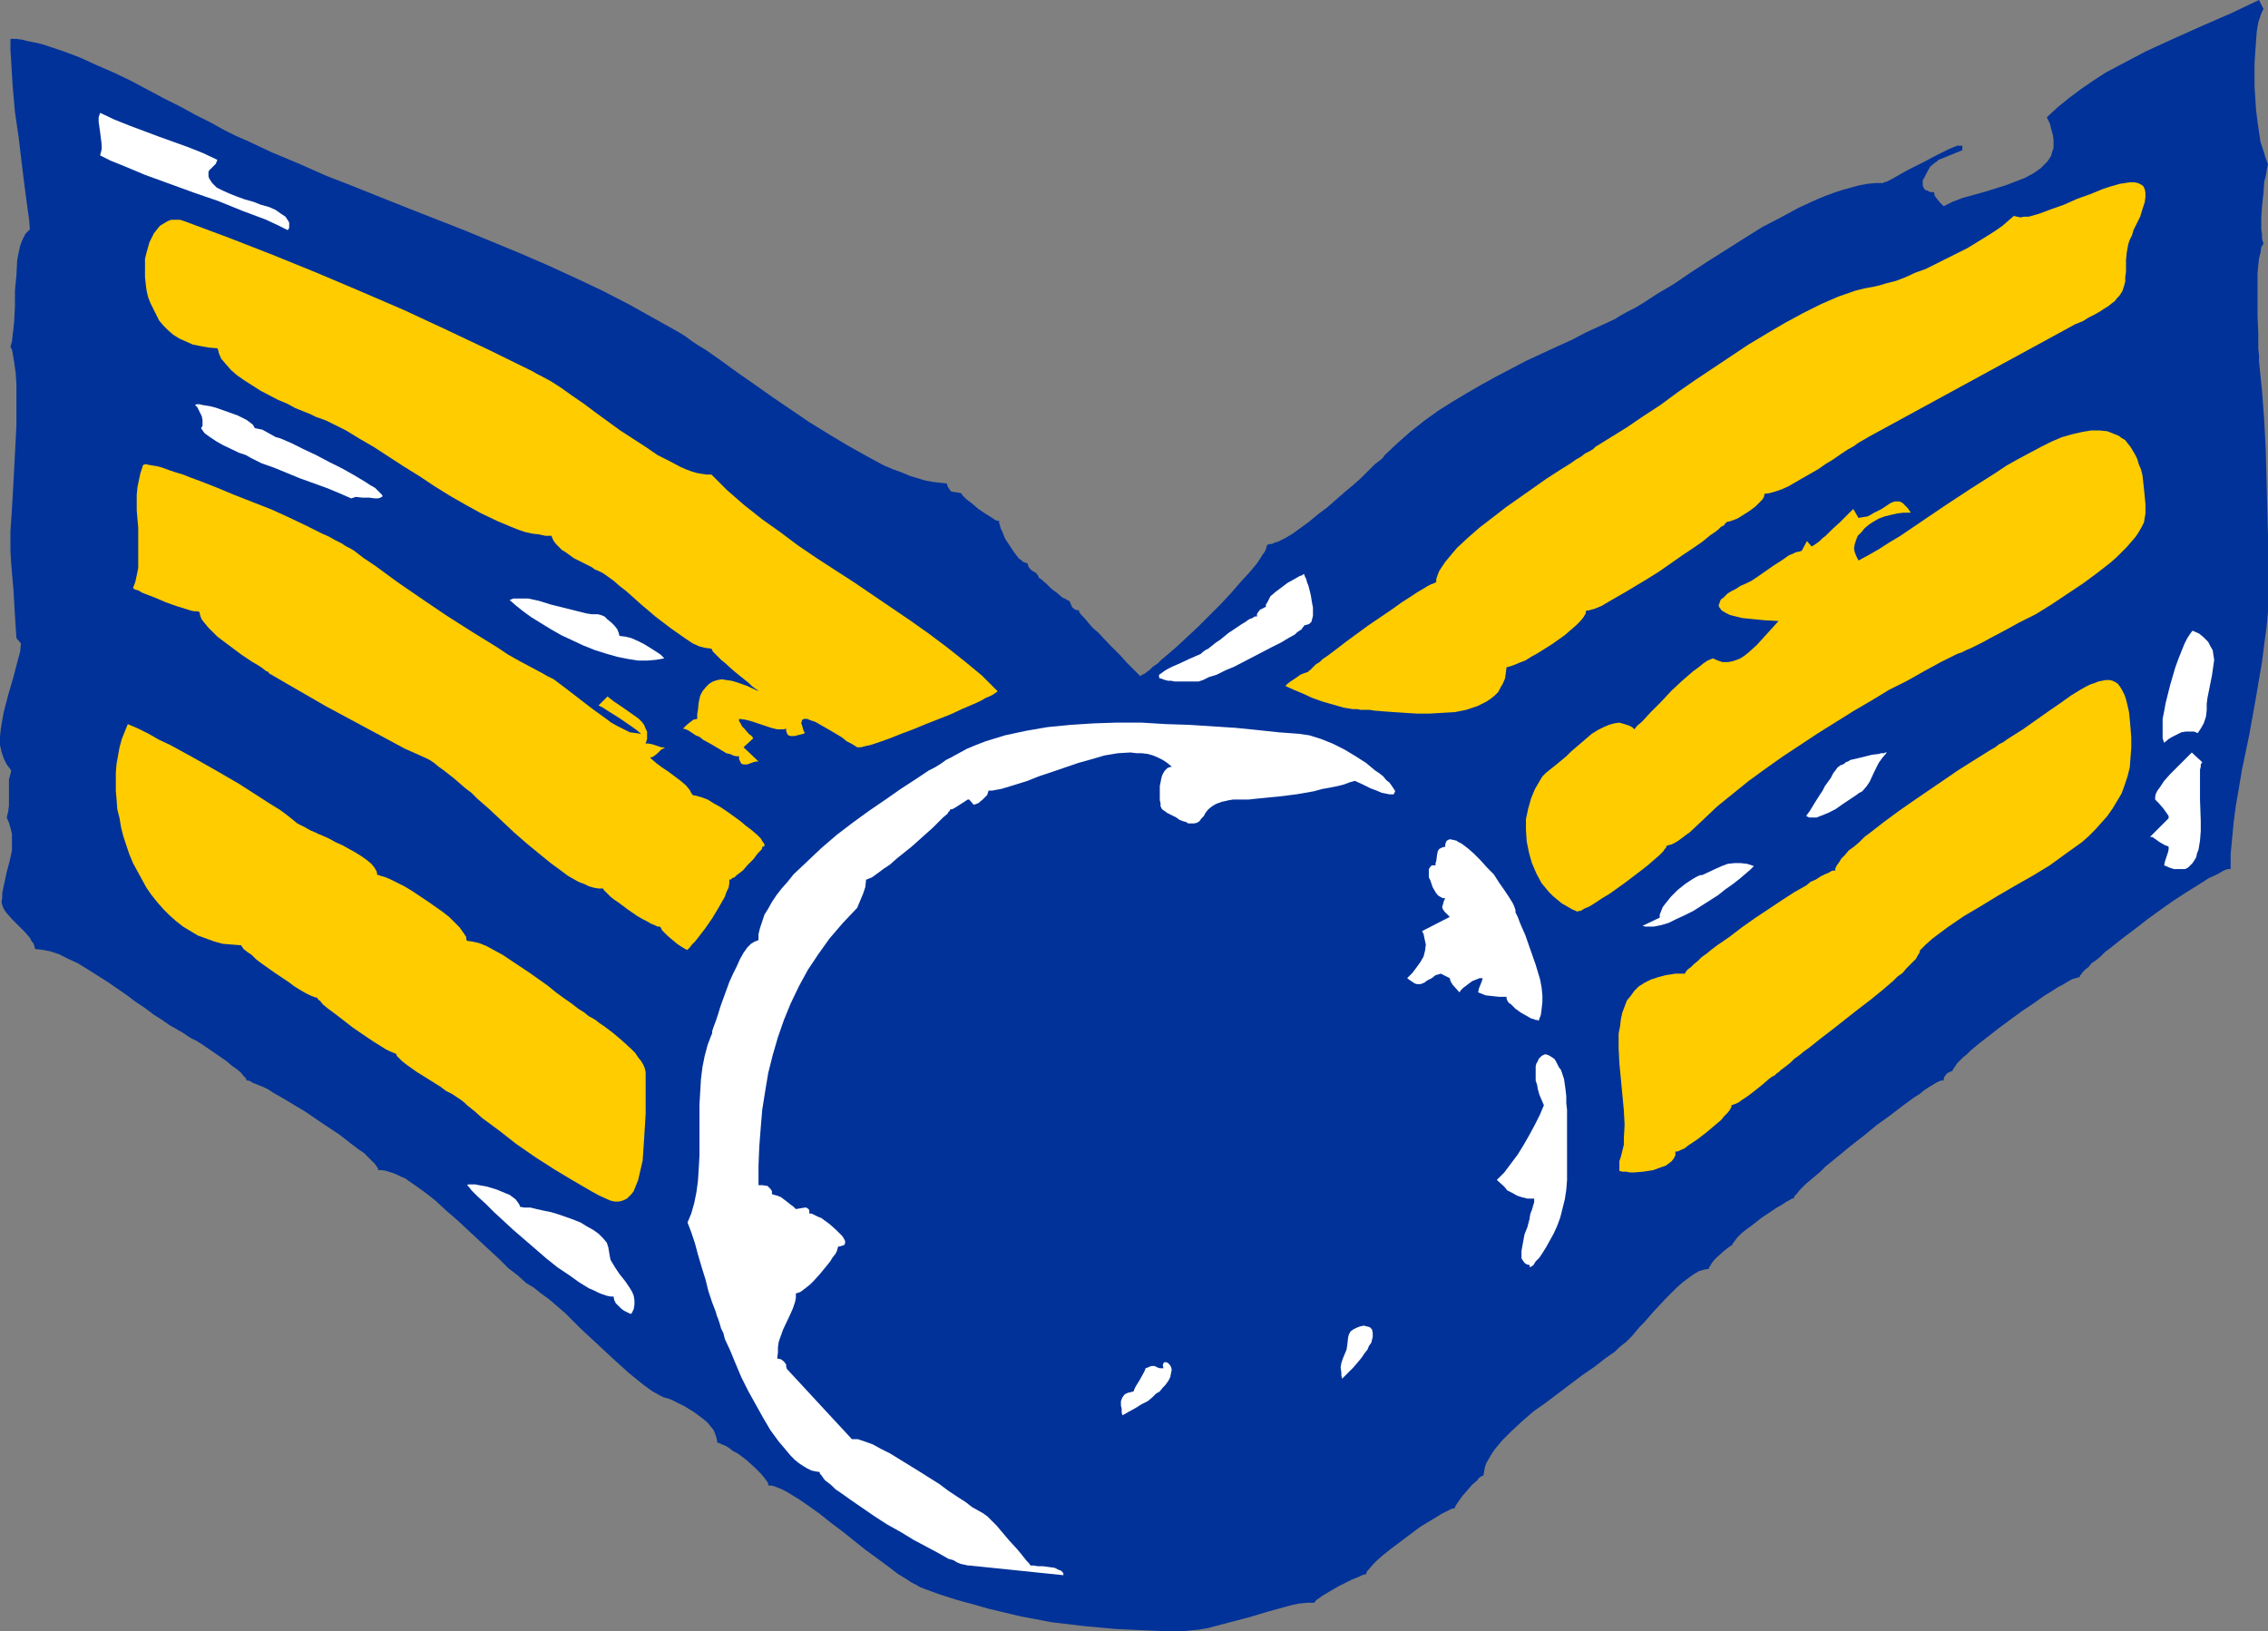 <?xml version="1.0" encoding="UTF-8" standalone="no"?>
<svg
   version="1.0"
   width="129.766mm"
   height="93.343mm"
   id="svg21"
   sodipodi:docname="Patch 05.wmf"
   xmlns:inkscape="http://www.inkscape.org/namespaces/inkscape"
   xmlns:sodipodi="http://sodipodi.sourceforge.net/DTD/sodipodi-0.dtd"
   xmlns="http://www.w3.org/2000/svg"
   xmlns:svg="http://www.w3.org/2000/svg">
  <rect width="100%" height="100%" fill="#808080" stroke="none"/>
  <sodipodi:namedview
     id="namedview21"
     pagecolor="#ffffff"
     bordercolor="#000000"
     borderopacity="0.25"
     inkscape:showpageshadow="2"
     inkscape:pageopacity="0.0"
     inkscape:pagecheckerboard="0"
     inkscape:deskcolor="#d1d1d1"
     inkscape:document-units="mm" />
  <defs
     id="defs1">
    <pattern
       id="WMFhbasepattern"
       patternUnits="userSpaceOnUse"
       width="6"
       height="6"
       x="0"
       y="0" />
  </defs>
  <path
     style="fill:#003299;fill-opacity:1;fill-rule:evenodd;stroke:none"
     d="m 407.07,39.594 h -1.616 l -1.616,0.162 -1.778,0.323 -1.778,0.485 -1.778,0.485 -1.939,0.646 -1.778,0.646 -1.939,0.808 -3.878,1.778 -3.878,2.101 -4.04,2.101 -3.878,2.424 -7.918,5.01 -3.717,2.424 -3.555,2.424 -3.555,2.101 -3.232,2.101 -1.616,0.97 -1.616,0.808 -1.454,0.808 -1.293,0.808 -6.302,2.909 -3.07,1.616 -3.232,1.454 -6.626,3.071 -6.464,3.394 -3.232,1.778 -3.07,1.778 -3.232,1.939 -3.07,1.939 -2.909,2.101 -3.07,2.424 -2.747,2.424 -2.747,2.586 -0.323,0.485 -0.485,0.485 -1.293,0.97 -1.293,1.293 -1.616,1.616 -1.616,1.454 -1.939,1.616 -3.878,3.394 -1.939,1.454 -1.939,1.616 -1.778,1.293 -1.778,1.293 -1.616,0.97 -1.616,0.808 -0.646,0.162 -0.646,0.323 h -0.485 l -0.485,0.162 -0.162,0.323 -0.162,0.646 -0.323,0.646 -0.485,0.646 -0.485,0.808 -0.646,0.97 -0.808,0.97 -0.808,0.97 -1.939,2.101 -2.101,2.424 -2.262,2.424 -2.424,2.424 -2.424,2.424 -2.424,2.263 -2.262,2.101 -2.262,1.939 -0.97,0.808 -0.808,0.808 -0.97,0.646 -0.646,0.646 -0.646,0.485 -0.646,0.485 -0.485,0.162 -0.323,0.323 -0.162,-0.162 -0.485,-0.485 -0.646,-0.646 -0.808,-0.808 -0.97,-0.97 -1.131,-1.293 -2.424,-2.424 -2.424,-2.586 -1.293,-1.131 -0.97,-1.131 -0.808,-0.97 -0.646,-0.646 -0.485,-0.646 v -0.162 -0.162 l -0.808,-0.162 -0.646,-0.485 -0.323,-0.646 -0.323,-0.808 h -0.162 l -0.323,-0.162 -0.485,-0.323 -0.485,-0.162 -1.131,-0.97 -1.293,-0.97 -1.131,-1.131 -1.131,-0.97 -0.485,-0.323 -0.162,-0.485 -0.323,-0.323 v -0.162 l -0.646,-0.323 -0.646,-0.485 -0.485,-0.646 -0.162,-0.646 -0.485,-0.162 -0.485,-0.162 -0.323,-0.323 -0.646,-0.485 -0.97,-1.293 -0.97,-1.454 -0.97,-1.454 -0.646,-1.616 -0.323,-0.646 -0.162,-0.646 -0.162,-0.485 v -0.485 h -0.323 l -0.485,-0.162 -0.485,-0.323 -0.485,-0.323 -1.293,-0.808 -1.454,-0.97 -1.293,-1.131 -1.293,-0.97 -0.485,-0.485 -0.323,-0.323 -0.162,-0.323 -0.162,-0.162 -0.808,-0.162 -1.131,-0.162 -0.323,-0.162 -0.323,-0.485 -0.323,-0.485 -0.162,-0.646 -1.454,-0.162 -1.454,-0.162 -1.778,-0.323 -1.616,-0.485 -1.616,-0.485 -1.939,-0.808 -1.778,-0.646 -1.939,-0.808 -3.878,-2.101 -4.04,-2.263 -4.04,-2.424 -4.202,-2.586 -8.08,-5.495 -3.878,-2.747 -3.717,-2.586 -3.555,-2.586 -1.616,-1.131 -1.616,-1.131 -1.616,-0.97 -1.454,-0.97 -1.293,-0.97 -1.293,-0.808 -5.494,-3.071 -5.494,-3.071 -5.656,-2.909 -5.818,-2.747 -5.979,-2.747 -5.979,-2.586 L 100.353,49.776 88.395,45.089 76.275,40.241 70.458,37.978 64.64,35.392 58.822,32.968 53.328,30.382 52.197,29.898 51.066,29.413 49.773,28.766 48.48,28.12 45.571,26.504 42.339,24.888 39.107,23.11 35.552,21.332 28.28,17.454 24.563,15.676 20.846,14.06 17.291,12.444 13.898,11.151 10.504,10.02 9.05,9.535 7.595,9.212 5.979,8.888 4.686,8.565 3.394,8.404 H 2.262 V 10.989 l 0.162,2.424 0.323,5.333 0.485,5.495 0.808,5.495 0.646,5.495 0.646,5.171 0.323,2.424 0.323,2.424 0.323,2.263 0.162,2.101 -0.97,0.97 -0.646,1.293 -0.485,1.293 -0.323,1.454 -0.323,1.616 -0.162,3.232 -0.323,3.394 v 1.616 1.778 l -0.162,3.232 -0.162,1.616 -0.162,1.293 -0.162,1.454 -0.323,1.131 0.323,0.646 0.162,0.808 0.323,1.939 0.323,2.263 0.162,2.586 v 2.747 2.909 3.071 l -0.323,6.303 -0.162,3.071 -0.162,3.071 -0.162,2.909 -0.162,2.747 -0.162,2.424 -0.162,2.424 v 0.97 0.808 2.424 l 0.162,2.747 0.485,5.656 0.323,5.495 0.162,2.586 0.162,2.424 0.97,1.131 -0.162,1.778 -0.485,1.778 -0.97,3.717 -1.131,3.879 -0.97,3.717 -0.323,1.778 -0.323,1.939 L 0,159.346 v 1.778 l 0.323,1.454 0.485,1.454 0.646,1.293 0.97,1.293 -0.162,0.808 -0.323,1.131 v 2.747 2.909 l -0.162,1.293 -0.323,1.293 0.485,1.131 0.323,1.131 0.323,1.293 v 1.131 2.424 l -0.485,2.263 -0.646,2.424 -0.485,2.263 -0.485,2.263 v 0.97 l -0.162,0.97 0.162,0.646 0.162,0.485 0.323,0.646 0.485,0.646 1.131,1.293 1.454,1.454 1.293,1.293 1.131,1.293 0.323,0.646 0.485,0.646 0.162,0.485 0.162,0.646 1.454,0.162 1.778,0.323 1.939,0.646 1.939,0.97 2.101,0.97 2.101,1.293 4.363,2.747 4.202,2.909 1.939,1.454 1.939,1.293 1.939,1.454 1.778,1.131 1.616,1.131 1.454,0.808 0.485,0.323 0.646,0.323 0.97,0.646 0.97,0.646 1.293,0.646 1.293,0.808 2.586,1.778 2.586,1.778 1.131,0.97 1.131,0.808 0.808,0.646 0.646,0.808 0.485,0.485 0.162,0.485 h 0.323 l 0.485,0.162 0.485,0.323 0.808,0.323 0.808,0.323 0.808,0.323 0.97,0.485 0.97,0.646 2.262,1.293 2.424,1.454 2.424,1.454 2.586,1.778 2.424,1.616 2.424,1.616 2.262,1.778 1.939,1.454 0.97,0.646 1.454,1.454 0.485,0.485 0.485,0.485 0.323,0.485 0.323,0.485 v 0.323 h 0.808 l 0.97,0.162 0.97,0.323 0.97,0.323 0.97,0.485 1.131,0.485 2.101,1.454 2.262,1.616 2.262,1.778 2.262,2.101 2.424,2.101 4.686,4.363 2.262,2.101 2.101,1.939 1.939,1.939 2.101,1.616 1.778,1.616 0.808,0.485 0.808,0.485 1.616,1.293 1.778,1.293 3.394,2.909 3.394,3.394 6.949,6.464 3.394,3.071 1.778,1.454 1.616,1.293 1.778,1.293 1.778,0.97 0.646,0.323 0.646,0.162 0.97,0.323 0.97,0.485 1.939,0.97 2.101,1.293 1.939,1.454 0.808,0.646 0.808,0.97 0.646,0.808 0.323,0.808 0.323,0.97 0.162,0.97 h 0.323 l 0.646,0.323 0.808,0.323 0.808,0.485 0.808,0.646 0.97,0.485 1.939,1.454 1.778,1.616 0.808,0.808 0.646,0.646 0.646,0.808 0.485,0.646 0.323,0.485 v 0.485 h 0.646 l 0.646,0.162 0.808,0.323 0.808,0.323 0.97,0.485 0.808,0.485 2.101,1.293 2.101,1.454 2.262,1.616 2.424,1.939 2.586,1.939 2.424,1.939 2.424,1.939 2.424,1.778 2.424,1.778 2.101,1.616 2.101,1.293 0.97,0.646 0.97,0.485 0.808,0.485 0.808,0.323 3.555,1.293 3.555,1.131 3.555,0.97 3.394,0.97 3.394,0.808 3.394,0.808 6.787,1.293 6.787,0.808 6.949,0.646 3.555,0.162 3.555,0.162 3.717,0.162 h 3.878 l 1.616,-0.162 1.778,-0.162 1.939,-0.323 1.778,-0.485 3.717,-0.97 3.717,-0.97 3.717,-1.131 3.555,-0.97 1.778,-0.485 1.616,-0.323 1.616,-0.162 h 1.616 l 0.162,-0.323 0.323,-0.323 0.485,-0.323 0.646,-0.485 0.808,-0.485 0.808,-0.485 1.939,-1.131 1.939,-0.97 0.97,-0.485 0.808,-0.323 0.808,-0.323 0.646,-0.323 0.485,-0.162 h 0.323 v -0.162 l 0.162,-0.323 0.162,-0.323 0.323,-0.323 0.808,-0.97 0.97,-0.97 1.293,-1.131 1.616,-1.293 3.232,-2.424 3.232,-2.424 1.616,-0.97 1.616,-0.97 1.293,-0.808 1.293,-0.646 0.97,-0.485 h 0.323 l 0.323,-0.162 v -0.162 l 0.162,-0.323 0.323,-0.485 0.323,-0.485 0.808,-1.131 1.131,-1.293 0.97,-1.131 1.131,-0.97 0.323,-0.485 0.485,-0.323 0.323,-0.162 h 0.162 l 0.162,-0.808 0.162,-0.97 0.323,-0.97 0.485,-0.808 0.646,-1.131 0.646,-0.97 0.808,-0.97 0.808,-0.97 2.101,-2.101 2.262,-2.101 2.424,-2.101 2.747,-1.939 5.333,-4.04 2.586,-1.939 2.586,-1.778 2.262,-1.778 2.101,-1.454 0.808,-0.808 0.97,-0.808 0.646,-0.485 0.646,-0.646 0.646,-0.646 0.808,-0.97 0.808,-0.97 0.97,-0.97 1.131,-1.293 1.131,-1.293 2.424,-2.586 2.424,-2.424 1.293,-1.131 1.293,-0.97 1.131,-0.808 1.131,-0.646 1.131,-0.323 0.97,-0.162 v -0.323 l 0.162,-0.162 0.485,-0.808 0.646,-0.808 1.778,-1.616 0.808,-0.646 0.646,-0.485 0.323,-0.162 0.162,-0.162 0.162,-0.323 0.485,-0.646 0.485,-0.646 0.808,-0.808 0.97,-0.808 1.131,-0.808 2.262,-1.778 2.424,-1.616 0.97,-0.646 1.131,-0.646 0.97,-0.646 0.646,-0.323 0.485,-0.323 h 0.323 l 0.162,-0.323 0.162,-0.323 0.485,-0.485 0.485,-0.646 0.646,-0.646 0.808,-0.808 0.97,-0.808 0.97,-0.808 1.131,-0.97 1.131,-1.131 2.586,-2.101 2.747,-2.263 2.909,-2.263 2.747,-2.263 2.909,-2.101 2.747,-2.101 2.424,-1.778 1.293,-0.808 0.97,-0.808 0.97,-0.646 0.808,-0.485 0.808,-0.485 0.646,-0.323 0.485,-0.162 h 0.485 v -0.323 l 0.162,-0.485 0.485,-0.646 0.485,-0.323 0.808,-0.323 v -0.162 l 0.323,-0.485 0.323,-0.485 0.323,-0.485 0.646,-0.646 0.646,-0.646 0.808,-0.646 0.808,-0.808 1.939,-1.616 2.101,-1.616 2.262,-1.778 2.424,-1.778 2.424,-1.778 2.424,-1.616 2.262,-1.616 2.101,-1.293 0.97,-0.646 0.97,-0.485 0.808,-0.485 0.808,-0.485 0.646,-0.323 0.646,-0.162 0.485,-0.162 h 0.323 v -0.323 l 0.323,-0.323 0.323,-0.485 0.485,-0.485 0.808,-0.646 0.646,-0.808 0.97,-0.646 0.97,-0.808 0.97,-0.97 1.293,-0.97 2.424,-1.939 2.586,-1.939 2.909,-2.263 2.909,-2.101 2.747,-1.939 2.747,-1.778 2.586,-1.616 1.293,-0.808 0.97,-0.646 1.131,-0.485 0.97,-0.485 0.808,-0.485 0.646,-0.323 0.646,-0.162 h 0.485 v -3.232 l 0.323,-3.394 0.323,-3.394 0.485,-3.717 0.646,-3.717 0.646,-3.879 1.616,-7.757 1.454,-8.08 0.646,-3.879 0.646,-3.717 0.485,-3.879 0.485,-3.555 0.323,-3.555 v -3.394 -12.767 l -0.323,-12.444 -0.162,-6.303 -0.323,-6.303 -0.485,-6.464 -0.646,-6.303 v -1.293 l -0.162,-1.454 v -1.616 -1.778 l -0.162,-3.717 v -3.717 -3.717 -1.778 l 0.162,-1.778 0.162,-1.454 0.323,-1.293 0.162,-1.131 0.485,-0.808 -0.162,-0.485 -0.162,-0.646 v -0.97 l -0.162,-0.97 v -2.424 l 0.162,-2.586 0.323,-2.909 0.162,-2.424 0.323,-1.131 0.162,-0.97 0.162,-0.97 0.162,-0.646 -0.485,-1.293 -0.485,-1.616 -0.646,-1.939 -0.323,-2.101 -0.323,-2.263 -0.323,-2.586 -0.323,-5.01 v -2.586 -2.424 l 0.162,-2.586 0.162,-2.263 0.162,-2.101 0.323,-1.939 0.485,-1.454 0.323,-0.808 0.323,-0.646 L 488.516,0 l -6.141,2.909 -6.302,2.747 -6.141,2.747 -5.979,2.747 -5.818,3.071 -2.747,1.454 -2.747,1.778 -2.586,1.778 -2.586,1.939 -2.586,2.101 -2.262,2.101 0.646,1.293 0.323,1.293 0.323,1.131 0.162,0.97 v 1.131 0.808 l -0.323,0.97 -0.162,0.646 -0.485,0.808 -0.485,0.646 -0.646,0.646 -0.646,0.646 -1.616,1.131 -1.778,0.97 -2.101,0.808 -2.101,0.808 -4.686,1.454 -4.686,1.293 -2.101,0.808 -1.939,0.97 -0.808,-0.808 -0.646,-0.808 -0.485,-0.646 -0.162,-0.808 h -0.808 l -0.646,-0.323 -0.485,-0.162 -0.323,-0.485 -0.162,-0.485 v -0.485 -0.646 l 0.323,-0.485 0.646,-1.293 0.646,-1.131 0.97,-0.808 0.485,-0.323 0.323,-0.323 5.171,-2.101 v -0.97 h -0.162 -0.323 -0.646 l -0.808,0.323 -1.131,0.485 -1.293,0.646 -1.293,0.646 -3.07,1.616 -2.909,1.454 -1.454,0.808 -1.131,0.646 -1.131,0.646 -0.97,0.485 -0.646,0.162 -0.162,0.162 z"
     id="path1" />
  <path
     style="fill:#ffffff;fill-opacity:1;fill-rule:evenodd;stroke:none"
     d="m 45.086,37.655 v 0.485 l 0.162,0.485 0.323,0.485 0.323,0.485 0.97,0.97 1.293,0.646 1.454,0.646 1.616,0.646 1.778,0.646 1.778,0.485 1.616,0.646 1.778,0.485 1.454,0.646 1.131,0.808 0.97,0.646 0.323,0.485 0.323,0.485 0.162,0.323 v 0.485 0.646 L 62.216,49.776 59.954,48.644 57.53,47.513 52.358,45.574 47.187,43.473 42.016,41.695 36.683,39.756 31.35,37.816 26.341,35.716 23.917,34.746 21.654,33.615 21.978,32.322 v -1.131 l -0.323,-2.586 -0.162,-1.131 -0.162,-1.131 v -0.97 l 0.323,-0.97 3.07,1.454 3.232,1.293 6.464,2.424 6.302,2.263 3.232,1.293 3.07,1.454 -0.162,0.323 -0.162,0.485 -1.454,1.454 -0.162,0.323 z"
     id="path2" />
  <path
     style="fill:#ffffff;fill-opacity:1;fill-rule:evenodd;stroke:none"
     d="m 60.762,94.864 2.262,0.97 2.586,1.293 2.747,1.293 2.747,1.454 2.909,1.454 2.586,1.454 2.424,1.454 0.97,0.646 1.131,0.646 0.646,0.646 0.485,0.485 0.323,0.323 0.162,0.323 -0.162,0.162 -0.323,0.162 -0.485,0.162 h -0.646 l -1.293,-0.162 h -0.808 -0.646 l -1.454,-0.162 -0.485,0.162 -0.485,0.162 -2.586,-1.131 -2.747,-1.131 -5.818,-2.101 -2.747,-1.131 -2.747,-1.131 -2.747,-0.97 -2.262,-1.131 -1.131,-0.646 -1.454,-0.485 -3.394,-1.616 -1.454,-0.808 -1.454,-0.97 -1.131,-0.808 -0.485,-0.646 -0.323,-0.485 0.323,-0.485 v -0.646 -0.646 l -0.162,-0.808 -0.323,-0.646 -0.323,-0.646 -0.323,-0.646 -0.485,-0.485 0.323,-0.162 h 0.646 l 0.646,0.162 0.97,0.162 0.97,0.162 1.131,0.323 2.262,0.808 2.262,0.808 0.97,0.485 0.97,0.485 0.646,0.485 0.646,0.485 0.323,0.485 0.162,0.323 0.808,0.162 0.808,0.162 1.454,0.808 1.454,0.808 0.646,0.162 z"
     id="path3" />
  <path
     style="fill:#ffffff;fill-opacity:1;fill-rule:evenodd;stroke:none"
     d="m 129.28,132.842 0.646,0.162 0.808,0.323 0.646,0.646 0.808,0.646 0.646,0.646 0.646,0.808 0.323,0.808 0.162,0.646 1.293,0.162 1.293,0.323 1.454,0.646 1.293,0.646 1.293,0.808 1.293,0.808 0.97,0.646 0.808,0.808 -0.808,0.162 -0.97,0.162 -1.778,0.162 h -2.101 l -2.101,-0.323 -2.424,-0.485 -2.262,-0.646 -2.586,-0.808 -2.424,-0.97 -2.424,-1.131 -2.424,-1.131 -2.262,-1.293 -2.101,-1.293 -2.101,-1.293 -1.778,-1.293 -1.616,-1.293 -1.293,-1.131 0.808,-0.323 h 0.97 1.131 1.131 l 2.262,0.485 2.586,0.808 2.586,0.646 2.586,0.646 2.586,0.646 1.131,0.162 z"
     id="path4" />
  <path
     style="fill:#ffffff;fill-opacity:1;fill-rule:evenodd;stroke:none"
     d="m 131.704,270.695 0.162,0.97 0.162,0.808 0.485,0.808 0.485,0.808 0.97,1.454 0.646,0.808 0.646,0.808 0.97,1.454 0.485,0.808 0.323,0.808 0.162,0.97 v 0.97 l -0.162,0.97 -0.485,0.97 h -0.323 l -0.646,-0.323 -0.646,-0.323 -0.646,-0.485 -0.485,-0.485 -0.646,-0.646 -0.323,-0.646 -0.162,-0.808 h -0.646 l -0.808,-0.162 -0.97,-0.323 -0.808,-0.323 -0.97,-0.485 -1.131,-0.485 -2.101,-1.293 -2.262,-1.616 -2.424,-1.616 -2.424,-1.939 -2.424,-2.101 -4.686,-4.04 -2.101,-1.939 -2.101,-1.939 -1.778,-1.778 -1.778,-1.616 -1.293,-1.293 -0.485,-0.646 -0.485,-0.485 0.323,-0.162 h 0.646 0.808 l 0.808,0.162 1.778,0.323 2.101,0.646 1.939,0.808 0.808,0.323 0.646,0.485 0.646,0.485 0.485,0.646 0.323,0.485 0.162,0.485 0.97,0.162 h 1.293 l 1.293,0.323 1.454,0.323 1.616,0.323 1.616,0.485 3.232,1.131 1.616,0.646 1.293,0.808 1.454,0.808 1.131,0.808 0.97,0.97 0.808,0.97 0.323,0.97 z"
     id="path5" />
  <path
     style="fill:#ffcc00;fill-opacity:1;fill-rule:evenodd;stroke:none"
     d="m 139.622,231.909 v 4.202 2.424 2.424 l -0.323,5.171 -0.162,2.424 -0.162,2.424 -0.485,2.101 -0.485,2.101 -0.646,1.616 -0.323,0.808 -0.485,0.646 -0.485,0.485 -0.485,0.485 -0.646,0.323 -0.485,0.162 -0.646,0.162 h -0.808 l -0.808,-0.162 -0.808,-0.323 -1.778,-0.808 -1.778,-0.97 -1.939,-1.131 -1.939,-1.131 -4.04,-2.424 -4.04,-2.586 -4.202,-2.909 -3.717,-2.909 -3.717,-2.747 -1.616,-1.454 -1.616,-1.293 -0.485,-0.485 -0.808,-0.646 -0.97,-0.646 -0.97,-0.646 -1.293,-0.646 -1.293,-0.97 -2.586,-1.616 -2.586,-1.616 -1.131,-0.808 -1.131,-0.808 -0.808,-0.646 -0.646,-0.646 -0.485,-0.485 -0.162,-0.485 h -0.162 l -0.323,-0.162 -0.808,-0.323 -0.97,-0.485 -1.293,-0.808 -1.293,-0.808 -1.454,-0.97 -3.07,-2.101 -2.909,-2.263 -1.293,-0.97 -1.293,-0.97 -0.97,-0.808 -0.646,-0.808 -0.323,-0.162 -0.162,-0.323 -0.162,-0.162 h -0.162 l -0.485,-0.162 -0.808,-0.323 -0.97,-0.485 -1.131,-0.646 -1.293,-0.808 -1.293,-0.97 -2.909,-1.939 -2.747,-1.939 -1.293,-0.97 -0.97,-0.97 -0.97,-0.646 -0.808,-0.646 -0.323,-0.485 -0.162,-0.162 v -0.162 l -2.101,-0.162 -1.939,-0.162 -1.778,-0.485 -1.778,-0.646 -1.778,-0.646 -1.616,-0.97 -1.616,-0.97 -1.454,-1.131 -1.454,-1.293 -1.293,-1.293 -1.293,-1.454 -1.293,-1.616 -1.131,-1.616 -0.97,-1.778 -0.97,-1.778 -0.97,-1.778 -0.808,-1.939 -0.646,-1.939 -0.646,-1.939 -0.485,-1.939 -0.323,-1.939 -0.485,-1.939 -0.162,-2.101 -0.162,-1.939 v -1.939 -1.939 l 0.162,-1.939 0.323,-1.778 0.323,-1.778 0.485,-1.778 0.646,-1.616 0.646,-1.616 2.262,0.97 2.262,1.131 2.262,1.293 2.424,1.131 5.01,2.747 4.848,2.747 5.01,2.909 4.525,2.909 2.262,1.454 2.101,1.293 1.939,1.454 1.778,1.454 0.646,0.323 0.97,0.485 1.131,0.646 1.131,0.485 0.646,0.323 0.808,0.323 1.454,0.646 1.454,0.808 1.454,0.646 2.909,1.616 1.293,0.808 1.131,0.808 0.97,0.808 0.646,0.808 0.485,0.808 0.162,0.808 h 0.323 l 0.323,0.162 1.131,0.323 1.131,0.485 1.293,0.646 1.616,0.808 1.616,0.97 3.394,2.263 3.232,2.263 1.454,1.131 1.293,1.293 0.97,0.97 0.808,1.131 0.646,0.97 v 0.485 l 0.162,0.323 1.131,0.162 1.454,0.323 1.616,0.646 1.778,0.97 1.778,0.97 1.939,1.293 3.878,2.586 3.878,2.747 1.778,1.454 1.778,1.293 1.616,1.131 1.454,1.131 1.293,0.808 0.97,0.808 0.646,0.323 0.808,0.485 0.808,0.646 0.97,0.646 1.939,1.454 2.101,1.778 1.939,1.778 0.808,0.808 0.646,0.97 0.646,0.808 0.485,0.808 0.323,0.808 z"
     id="path6" />
  <path
     style="fill:#ffcc00;fill-opacity:1;fill-rule:evenodd;stroke:none"
     d="m 149.803,171.952 0.808,0.162 1.131,0.323 1.293,0.485 1.293,0.808 1.454,0.808 1.454,0.97 2.909,2.101 1.131,0.97 1.293,0.97 1.131,0.97 0.808,0.808 0.485,0.808 0.162,0.162 0.162,0.323 v 0.323 l -0.162,0.162 h -0.323 v 0.323 l -0.162,0.323 -0.323,0.323 -0.485,0.485 -0.97,1.293 -1.131,1.131 -1.131,1.293 -1.293,0.97 -0.485,0.485 -0.485,0.162 -0.323,0.323 h -0.323 v 0.808 l -0.162,0.97 -0.485,0.97 -0.323,0.97 -1.293,2.263 -1.454,2.424 -1.454,2.101 -1.616,2.101 -0.646,0.808 -0.646,0.646 -0.485,0.646 -0.485,0.485 h -0.162 l -0.323,-0.162 -0.808,-0.485 -0.97,-0.646 -0.97,-0.808 -1.131,-0.97 -0.808,-0.808 -0.323,-0.323 -0.162,-0.323 -0.162,-0.323 -0.162,-0.162 h -0.485 l -0.646,-0.323 -0.808,-0.323 -0.808,-0.485 -0.97,-0.485 -1.131,-0.646 -2.101,-1.454 -1.939,-1.454 -0.97,-0.646 -0.808,-0.646 -0.646,-0.646 -0.485,-0.485 -0.323,-0.323 -0.162,-0.323 h -0.97 l -0.97,-0.162 -1.131,-0.323 -0.97,-0.485 -1.293,-0.485 -2.262,-1.293 -1.293,-0.97 -2.424,-1.778 -2.586,-2.101 -2.747,-2.263 -2.586,-2.263 -5.333,-5.01 -2.586,-2.263 -1.293,-1.293 -1.293,-0.97 -2.424,-2.101 -2.262,-1.778 -1.131,-0.808 -0.97,-0.808 -0.97,-0.646 -0.97,-0.485 -4.363,-1.939 -4.202,-2.263 -8.726,-4.687 -4.202,-2.263 -4.202,-2.424 -4.202,-2.424 -3.878,-2.263 -0.162,-0.323 -0.485,-0.162 -0.808,-0.646 -0.97,-0.646 -1.131,-0.646 -2.424,-1.616 -2.586,-1.939 -2.586,-1.939 -0.97,-0.97 -0.97,-0.97 -0.808,-0.97 -0.646,-0.808 -0.323,-0.808 -0.162,-0.808 -0.485,-0.162 h -0.646 l -0.808,-0.162 -0.97,-0.323 -2.101,-0.646 -2.262,-0.808 -2.262,-0.97 -2.101,-0.808 -0.808,-0.323 -0.808,-0.485 -0.646,-0.162 -0.485,-0.323 0.485,-1.293 0.323,-1.454 0.323,-1.616 v -1.616 -3.555 -3.555 l -0.323,-3.717 v -3.394 l 0.162,-1.616 0.323,-1.616 0.323,-1.454 0.485,-1.454 v -0.162 l 0.162,-0.162 0.485,-0.162 0.646,0.162 0.97,0.162 0.97,0.162 1.131,0.323 1.293,0.485 1.454,0.485 1.616,0.485 1.616,0.646 1.778,0.646 3.717,1.454 3.878,1.616 8.242,3.232 3.878,1.778 3.717,1.778 1.616,0.808 1.616,0.808 1.454,0.646 1.454,0.808 1.293,0.646 0.97,0.646 0.97,0.485 0.808,0.485 2.101,1.616 2.424,1.616 2.424,1.778 2.424,1.778 5.171,3.555 5.494,3.717 5.333,3.394 5.494,3.394 2.424,1.616 2.586,1.454 2.424,1.293 2.424,1.293 1.131,0.646 1.293,0.646 1.293,0.97 1.293,0.97 5.656,4.363 2.909,2.101 1.293,0.97 1.454,0.808 1.293,0.646 1.293,0.646 1.293,0.162 1.131,0.162 -0.97,-0.808 -1.131,-0.808 -2.586,-1.778 -2.586,-1.616 -0.97,-0.646 -0.97,-0.485 1.939,-1.939 1.454,1.131 1.454,0.97 1.616,1.131 1.616,1.131 0.646,0.485 0.646,0.646 0.485,0.646 0.323,0.808 0.323,0.646 v 0.808 0.808 l -0.323,0.97 h 0.646 l 0.808,0.162 0.97,0.323 0.97,0.323 h 0.323 l 0.485,0.162 -0.485,0.162 -0.323,0.162 -0.808,0.808 -0.808,0.646 -0.323,0.162 -0.485,0.162 1.293,1.131 1.293,0.97 1.454,0.97 1.293,0.97 1.293,0.97 1.131,0.97 0.808,0.97 0.323,0.646 z"
     id="path7" />
  <path
     style="fill:#ffcc00;fill-opacity:1;fill-rule:evenodd;stroke:none"
     d="m 153.843,102.622 3.394,3.394 3.717,3.232 3.878,3.071 3.878,2.747 3.878,2.909 4.04,2.747 8.242,5.333 8.08,5.495 4.04,2.747 3.878,2.747 3.878,2.909 3.878,3.071 3.717,3.071 3.394,3.394 -0.162,0.162 -0.485,0.323 -0.485,0.323 -0.646,0.323 -0.808,0.323 -0.808,0.485 -0.97,0.485 -1.131,0.485 -2.262,0.97 -2.424,1.131 -5.333,2.101 -2.747,1.131 -2.586,0.97 -2.424,0.97 -2.262,0.808 -0.97,0.323 -0.97,0.323 -0.808,0.162 -0.646,0.162 -0.646,0.162 h -0.323 -0.323 -0.162 l -0.485,-0.323 -0.808,-0.485 -0.97,-0.485 -0.97,-0.808 -2.424,-1.454 -2.262,-1.293 -1.131,-0.646 -0.97,-0.323 -0.808,-0.323 h -0.646 l -0.323,0.162 -0.162,0.162 v 0.323 l -0.162,0.162 0.162,0.485 0.162,0.485 0.162,0.646 0.323,0.646 -0.323,0.162 -0.646,0.162 -0.646,0.162 -0.646,0.162 h -0.808 l -0.485,-0.162 -0.162,-0.162 -0.162,-0.323 -0.162,-0.485 v -0.485 l -0.485,0.162 h -0.323 -1.131 l -1.293,-0.323 -1.454,-0.485 -1.454,-0.485 -1.454,-0.485 -1.293,-0.323 -1.293,-0.162 v 0.485 l 0.323,0.485 0.323,0.646 0.485,0.485 0.97,1.131 0.646,0.485 0.323,0.485 -2.101,1.939 3.232,3.071 h -0.485 l -0.646,0.162 -1.293,0.485 h -0.808 l -0.485,-0.162 -0.162,-0.323 -0.162,-0.323 -0.162,-0.323 v -0.646 h -0.646 l -0.646,-0.162 -0.646,-0.323 -0.808,-0.162 -1.616,-0.97 -1.616,-0.97 -1.778,-0.97 -0.808,-0.646 -0.808,-0.323 -1.454,-0.97 -0.646,-0.323 -0.646,-0.162 0.808,-0.808 0.808,-0.646 0.646,-0.485 0.808,-0.162 v -0.97 l 0.162,-0.97 0.162,-1.616 0.323,-1.454 0.485,-0.97 0.808,-0.97 0.646,-0.646 0.808,-0.485 0.97,-0.323 0.97,-0.162 0.97,0.162 1.131,0.162 1.131,0.323 2.262,0.808 2.424,1.131 -0.323,-0.323 -0.485,-0.323 -0.646,-0.485 -0.646,-0.646 -1.616,-1.293 -1.778,-1.454 -1.778,-1.616 -0.808,-0.646 -0.646,-0.646 -0.646,-0.646 -0.485,-0.485 -0.162,-0.323 -0.162,-0.323 -1.293,-0.162 -1.293,-0.323 -1.454,-0.646 -1.454,-0.97 -1.616,-1.131 -1.616,-1.131 -3.394,-2.586 -3.232,-2.747 -1.616,-1.454 -1.454,-1.293 -1.454,-1.131 -1.293,-1.131 -1.131,-0.808 -1.131,-0.808 -0.323,-0.162 -0.646,-0.323 -0.808,-0.323 -0.646,-0.485 -1.939,-0.97 -1.939,-0.97 -1.778,-1.293 -0.808,-0.485 -0.646,-0.646 -0.646,-0.646 -0.485,-0.646 -0.323,-0.646 -0.162,-0.485 h -1.293 l -1.454,-0.323 -1.454,-0.162 -1.454,-0.323 -1.454,-0.485 -1.616,-0.646 -3.07,-1.293 -3.394,-1.616 -3.232,-1.778 -3.394,-1.939 -3.394,-2.101 -3.394,-2.263 -3.394,-2.101 -3.232,-2.101 -3.232,-2.101 -3.07,-1.778 -2.909,-1.778 -2.909,-1.454 -1.293,-0.646 -1.293,-0.485 -0.97,-0.323 -1.293,-0.646 -1.616,-0.646 -1.616,-0.646 -1.778,-0.97 -1.939,-0.808 -3.717,-1.939 -1.778,-1.131 -1.778,-1.131 -1.616,-1.131 -1.293,-1.131 -1.131,-1.293 -0.97,-1.131 -0.485,-1.131 -0.162,-0.646 -0.162,-0.485 -1.939,-0.162 -1.778,-0.323 -1.616,-0.323 -1.454,-0.646 -1.454,-0.646 -1.293,-0.808 -1.131,-0.97 -0.97,-0.97 -0.97,-1.131 -0.646,-1.293 -0.646,-1.293 -0.646,-1.293 -0.485,-1.293 -0.323,-1.454 -0.162,-1.293 -0.162,-1.454 v -2.747 -1.293 l 0.323,-1.293 0.323,-1.131 0.323,-1.131 0.485,-0.97 0.485,-0.97 0.646,-0.808 0.646,-0.808 0.808,-0.485 0.808,-0.485 0.808,-0.323 h 0.97 0.97 l 0.97,0.323 9.534,3.555 9.534,3.717 9.534,3.879 9.534,4.04 9.373,4.04 9.373,4.363 9.211,4.363 9.211,4.525 0.808,0.485 0.97,0.485 2.101,1.131 2.262,1.454 2.262,1.616 2.586,1.778 2.586,1.939 5.333,3.879 2.747,1.778 2.747,1.778 2.586,1.778 2.586,1.293 2.424,1.293 1.131,0.485 1.293,0.485 1.131,0.323 0.97,0.162 1.131,0.162 z"
     id="path8" />
  <path
     style="fill:#ffffff;fill-opacity:1;fill-rule:evenodd;stroke:none"
     d="m 185.355,196.355 -3.07,3.232 -2.909,3.394 -2.424,3.394 -2.262,3.394 -1.939,3.555 -1.778,3.717 -1.454,3.555 -1.293,3.717 -1.131,3.879 -0.97,3.879 -0.646,3.879 -0.646,4.04 -0.323,3.879 -0.323,4.202 -0.162,4.04 v 4.202 h 0.808 l 1.131,0.162 0.323,0.323 0.323,0.323 0.323,0.485 v 0.646 l 0.485,0.162 0.646,0.162 0.808,0.323 0.646,0.485 1.454,1.131 0.646,0.485 0.485,0.485 0.97,-0.162 0.97,-0.162 h 0.323 l 0.485,0.323 0.162,0.323 v 0.646 h 0.485 l 0.646,0.323 0.646,0.323 0.808,0.323 1.778,1.293 1.454,1.293 0.646,0.646 0.646,0.646 0.323,0.485 0.323,0.646 v 0.323 l -0.162,0.485 -0.485,0.162 -0.485,0.162 H 181.315 l -0.162,0.323 -0.162,0.646 -0.323,0.646 -0.646,0.808 -0.485,0.808 -0.646,0.808 -1.454,1.778 -1.454,1.616 -0.808,0.808 -0.808,0.646 -0.646,0.485 -0.646,0.485 -0.485,0.162 -0.485,0.162 v 0.97 l -0.162,0.808 -0.485,1.454 -0.646,1.454 -1.454,3.071 -0.646,1.778 -0.323,0.97 -0.162,1.131 v 1.131 l -0.162,1.293 0.808,0.162 0.646,0.485 0.485,0.646 v 0.485 l 0.162,0.485 14.059,15.191 h 1.293 l 1.454,0.485 1.778,0.646 1.778,0.97 1.939,0.97 2.101,1.293 4.202,2.586 4.363,2.747 1.939,1.454 1.939,1.293 1.778,1.131 1.454,1.131 1.454,0.808 1.131,0.646 0.162,0.162 0.485,0.323 0.646,0.646 0.646,0.646 0.808,0.808 0.808,0.97 1.778,2.101 1.778,1.939 0.808,0.97 0.646,0.808 0.646,0.808 0.485,0.485 0.323,0.485 v 0 h 0.646 l 0.97,0.162 h 1.131 l 1.131,0.162 1.293,0.162 0.97,0.485 0.485,0.162 0.323,0.323 0.162,0.323 v 0.323 l -20.362,-2.101 h -0.323 l -0.646,-0.162 -0.808,-0.162 -0.808,-0.323 -0.808,-0.485 -1.131,-0.323 -1.131,-0.646 -1.131,-0.646 -2.424,-1.293 -2.747,-1.454 -2.909,-1.778 -2.909,-1.616 -2.747,-1.778 -2.586,-1.778 -2.586,-1.778 -2.262,-1.616 -0.97,-0.646 -0.808,-0.808 -0.808,-0.646 -0.646,-0.485 -0.485,-0.646 -0.323,-0.485 -0.323,-0.323 v -0.323 l -0.97,-0.162 -0.808,-0.162 -0.97,-0.485 -0.808,-0.485 -0.97,-0.646 -0.808,-0.646 -0.97,-0.97 -0.808,-0.97 -1.778,-2.101 -1.778,-2.424 -1.616,-2.747 -1.616,-2.909 -1.616,-2.909 -1.454,-2.909 -1.293,-3.071 -1.131,-2.747 -1.131,-2.424 -0.323,-1.293 -0.485,-0.97 -0.323,-1.131 -0.323,-0.97 -0.323,-0.808 -0.162,-0.646 -0.808,-2.101 -0.808,-2.424 -0.646,-2.586 -0.808,-2.586 -0.808,-2.747 -0.646,-2.424 -0.808,-2.424 -0.808,-2.101 0.808,-1.939 0.646,-2.263 0.485,-2.424 0.323,-2.424 0.162,-2.586 0.162,-2.747 v -5.495 -5.656 l 0.162,-2.747 0.162,-2.747 0.323,-2.586 0.485,-2.424 0.646,-2.424 0.808,-2.101 0.162,-0.323 v -0.485 l 0.323,-0.97 0.485,-1.293 0.485,-1.454 0.485,-1.616 0.646,-1.778 1.293,-3.555 0.808,-1.778 0.808,-1.616 0.646,-1.454 0.808,-1.454 0.808,-1.131 0.808,-0.808 0.808,-0.485 0.485,-0.162 0.323,-0.162 v -1.293 l 0.323,-1.293 0.485,-1.454 0.485,-1.454 0.808,-1.293 0.808,-1.454 0.97,-1.454 1.131,-1.454 1.293,-1.454 1.293,-1.616 2.909,-2.747 3.07,-2.909 3.394,-2.909 3.394,-2.586 3.555,-2.586 3.555,-2.424 3.232,-2.263 3.232,-2.101 1.454,-0.97 1.454,-0.97 1.293,-0.646 1.293,-0.808 1.131,-0.808 0.97,-0.485 1.778,-0.97 1.778,-0.97 1.939,-0.808 2.101,-0.808 2.101,-0.646 2.101,-0.646 2.262,-0.485 2.262,-0.485 4.686,-0.808 5.01,-0.485 5.01,-0.323 5.01,-0.162 h 5.171 l 5.333,0.323 5.01,0.162 5.01,0.323 5.01,0.323 4.848,0.485 4.525,0.485 4.363,0.323 1.131,0.162 1.131,0.162 2.586,0.808 2.424,0.97 2.586,1.293 2.424,1.454 2.262,1.454 1.939,1.616 0.97,0.646 0.808,0.646 0.646,0.808 0.646,0.485 0.485,0.646 0.323,0.485 0.323,0.485 0.162,0.323 -0.162,0.323 -0.162,0.323 h -0.485 -0.485 l -0.808,-0.162 -0.808,-0.162 -1.131,-0.485 -1.293,-0.485 -1.616,-0.808 -1.778,-0.808 -1.131,0.323 -1.293,0.485 -1.293,0.323 -1.616,0.323 -1.778,0.323 -1.778,0.485 -3.717,0.646 -3.878,0.485 -1.778,0.162 -1.616,0.162 -1.616,0.162 -1.454,0.162 h -1.293 -1.131 -0.97 l -0.97,0.162 -0.646,0.162 -0.808,0.162 -1.293,0.485 -0.808,0.485 -0.808,0.646 -0.646,0.808 -0.323,0.646 -0.485,0.485 -0.485,0.646 -0.485,0.323 -0.646,0.162 h -0.808 -0.485 l -0.485,-0.323 -0.646,-0.162 -0.808,-0.323 -0.646,-0.485 -0.97,-0.485 -0.97,-0.485 -1.131,-0.808 -0.162,-0.323 -0.162,-0.323 v -0.646 l -0.162,-0.646 v -1.454 -1.616 l 0.323,-1.616 0.162,-0.646 0.323,-0.646 0.323,-0.485 0.485,-0.485 0.323,-0.162 0.646,-0.162 -0.97,-0.808 -0.97,-0.646 -0.97,-0.485 -1.131,-0.485 -1.131,-0.323 -1.293,-0.162 h -1.131 l -1.293,-0.162 -2.747,0.162 -2.909,0.485 -2.747,0.808 -2.909,0.808 -5.656,1.939 -2.909,0.97 -2.424,0.97 -2.586,0.808 -2.101,0.646 -1.131,0.323 -0.97,0.162 -0.808,0.162 h -0.808 l -0.162,0.485 -0.162,0.485 -0.485,0.485 -0.485,0.485 -0.97,0.808 -0.485,0.162 -0.485,0.162 -0.97,-1.131 h -0.323 l -0.485,0.323 -2.262,1.454 -0.646,0.323 h -0.323 l -0.162,0.162 v 0.162 l -0.323,0.323 -0.162,0.323 -0.97,0.808 -0.97,0.97 -1.293,1.293 -1.454,1.293 -3.07,2.747 -3.232,2.586 -1.454,1.293 -1.454,0.97 -1.293,0.97 -1.131,0.808 -0.323,0.162 -0.485,0.162 -0.323,0.162 h -0.162 l -0.162,1.616 -0.485,1.454 z"
     id="path9" />
  <path
     style="fill:#ffffff;fill-opacity:1;fill-rule:evenodd;stroke:none"
     d="m 327.724,197.324 0.485,0.97 0.485,1.293 0.485,1.131 0.646,1.454 1.131,3.232 1.131,3.232 0.97,3.232 0.323,1.778 0.162,1.616 v 1.454 l -0.162,1.454 -0.162,1.293 -0.485,1.293 -0.323,-0.162 h -0.323 l -0.323,-0.162 -0.646,-0.162 -1.131,-0.646 -1.131,-0.646 -1.131,-0.808 -0.97,-0.97 -0.485,-0.323 -0.323,-0.485 -0.162,-0.485 v -0.323 h -1.616 l -1.454,-0.162 -1.454,-0.162 -1.616,-0.646 0.162,-0.808 0.323,-0.808 0.323,-0.808 0.162,-0.646 h -0.646 l -0.808,0.323 -0.808,0.323 -0.646,0.485 -1.293,0.97 -0.485,0.485 -0.323,0.485 -1.454,-1.616 -0.485,-0.808 -0.162,-0.646 -1.939,-0.97 -1.131,0.323 -0.808,0.646 -0.97,0.485 -0.646,0.485 -0.808,0.323 h -0.808 l -0.485,-0.162 -0.485,-0.323 -0.485,-0.323 -0.646,-0.485 1.131,-1.131 0.97,-1.293 0.808,-1.131 0.646,-1.131 0.323,-1.293 0.162,-1.293 -0.323,-1.454 -0.162,-0.808 -0.323,-0.646 5.979,-3.071 -0.646,-0.646 -0.485,-0.485 -0.323,-0.485 -0.162,-0.323 v -0.323 l 0.162,-0.485 0.162,-0.646 0.323,-0.646 h -0.485 l -0.646,-0.323 -0.485,-0.323 -0.485,-0.646 -0.646,-1.131 -0.485,-1.454 -0.323,-0.646 v -0.808 -0.485 -0.485 l 0.323,-0.485 0.323,-0.323 h 0.323 0.485 v -0.485 l 0.162,-0.485 0.162,-1.293 0.162,-0.808 0.323,-0.485 0.646,-0.323 0.646,-0.162 v -0.485 l 0.162,-0.485 0.162,-0.323 0.323,-0.162 0.323,-0.162 0.808,0.162 0.646,0.162 0.485,0.323 0.646,0.323 1.293,0.97 1.293,1.131 1.454,1.454 1.454,1.616 1.454,1.454 1.131,1.778 1.131,1.616 0.97,1.454 0.808,1.293 0.323,0.646 0.162,0.485 0.162,0.485 z"
     id="path10" />
  <path
     style="fill:#ffffff;fill-opacity:1;fill-rule:evenodd;stroke:none"
     d="m 338.875,255.18 -0.162,2.101 -0.323,2.101 -0.485,1.939 -0.485,1.939 -0.646,1.778 -0.808,1.778 -0.808,1.454 -0.808,1.454 -0.808,1.293 -0.646,0.97 -0.808,0.808 -0.485,0.808 -0.485,0.323 -0.323,0.162 v 0 -0.323 -0.162 l -0.646,-0.162 -0.485,-0.323 -0.323,-0.485 -0.323,-0.485 v -0.808 -0.808 l 0.323,-1.778 0.323,-1.778 0.646,-1.616 0.162,-0.646 0.162,-0.646 0.162,-0.485 v -0.323 l 0.162,-0.808 0.323,-0.808 0.323,-1.131 0.162,-0.485 v -0.808 h -1.454 l -1.293,-0.323 -0.97,-0.323 -1.131,-0.646 -0.97,-0.485 -0.646,-0.808 -1.616,-1.454 1.616,-1.616 1.454,-1.939 1.454,-1.939 1.293,-2.101 1.293,-2.263 1.131,-2.101 1.131,-2.263 0.808,-1.939 -0.485,-1.131 -0.485,-1.131 -0.323,-1.131 -0.162,-0.97 -0.323,-0.97 v -0.97 -1.454 -0.646 l 0.162,-0.646 0.323,-0.485 0.162,-0.485 0.323,-0.323 0.323,-0.323 0.323,-0.162 0.323,-0.162 h 0.323 l 0.485,0.162 0.323,0.162 0.485,0.323 0.485,0.323 0.323,0.485 0.323,0.646 0.323,0.646 0.485,0.646 0.323,0.97 0.323,0.97 0.162,1.131 0.162,1.131 0.162,1.454 v 1.454 l 0.162,1.454 z"
     id="path11" />
  <path
     style="fill:#ffffff;fill-opacity:1;fill-rule:evenodd;stroke:none"
     d="m 291.526,289.28 0.162,-0.646 0.323,-0.646 0.646,-0.485 0.646,-0.323 0.808,-0.323 0.808,-0.162 0.646,0.162 0.646,0.162 0.485,0.485 0.162,0.808 v 0.323 0.485 l -0.162,0.646 -0.162,0.646 -0.485,0.646 -0.323,0.808 -0.646,0.808 -0.646,0.97 -0.808,0.97 -0.97,1.131 -1.131,1.131 -1.293,1.293 -0.162,-0.646 v -0.646 l -0.162,-1.131 0.162,-0.97 0.323,-0.97 0.808,-1.939 0.162,-1.131 z"
     id="path12" />
  <path
     style="fill:#ffffff;fill-opacity:1;fill-rule:evenodd;stroke:none"
     d="m 247.733,295.906 0.485,-0.162 0.323,-0.162 0.485,-0.162 h 0.323 0.323 l 0.323,0.162 0.323,0.162 0.485,0.162 h 0.808 l -0.162,-0.646 0.162,-0.485 0.162,-0.162 h 0.485 l 0.323,0.162 0.323,0.323 0.323,0.485 0.162,0.646 -0.162,0.808 -0.162,0.808 -0.323,0.646 -0.323,0.485 -0.485,0.646 -0.485,0.485 -0.646,0.808 -0.808,0.485 -0.808,0.808 -0.97,0.808 -1.293,0.646 -1.293,0.808 -1.454,0.808 -1.454,0.808 -0.162,-0.646 v -0.323 -0.485 l -0.162,-0.646 v -0.97 l 0.323,-0.808 0.485,-0.646 0.323,-0.162 0.323,-0.162 0.646,-0.162 0.646,-0.162 0.162,-0.485 0.323,-0.646 0.808,-1.293 0.808,-1.454 0.323,-0.646 z"
     id="path13" />
  <path
     style="fill:#ffcc00;fill-opacity:1;fill-rule:evenodd;stroke:none"
     d="m 365.377,180.032 -0.485,0.323 -0.646,0.485 -1.293,0.97 -0.808,0.485 -0.646,0.323 -0.646,0.162 -0.485,0.162 v 0.162 l -0.162,0.323 -0.323,0.323 -0.162,0.323 -0.97,0.97 -1.131,0.97 -1.293,1.131 -1.454,1.131 -3.394,2.586 -3.394,2.424 -1.616,0.97 -1.454,0.97 -1.293,0.808 -1.131,0.485 -0.485,0.323 -0.323,0.162 h -0.323 l -0.323,0.162 -1.131,-0.485 -1.131,-0.646 -1.131,-0.646 -0.97,-0.808 -0.97,-0.808 -0.808,-0.808 -1.616,-1.939 -1.131,-2.101 -0.97,-2.263 -0.646,-2.263 -0.485,-2.424 -0.162,-2.424 v -2.424 l 0.485,-2.263 0.646,-2.263 0.808,-1.939 1.131,-1.939 0.485,-0.808 0.808,-0.808 0.808,-0.646 0.808,-0.646 0.808,-0.646 0.97,-0.808 0.97,-0.808 0.97,-0.97 2.262,-1.939 2.262,-1.939 1.293,-0.808 1.293,-0.646 1.131,-0.485 1.131,-0.323 1.131,-0.162 1.131,0.323 0.97,0.323 0.646,0.323 0.485,0.485 0.646,-0.808 0.97,-0.808 1.939,-2.101 2.262,-2.263 2.262,-2.424 2.262,-2.101 2.424,-2.101 1.131,-0.808 0.97,-0.808 0.97,-0.646 1.131,-0.485 1.131,0.485 0.97,0.323 h 1.131 l 0.97,-0.162 0.97,-0.323 0.808,-0.323 0.97,-0.646 0.808,-0.646 1.778,-1.616 3.232,-3.555 1.454,-1.616 -3.07,-0.162 -3.232,-0.323 -1.616,-0.162 -1.293,-0.323 -1.293,-0.323 -0.97,-0.485 -0.808,-0.485 -0.485,-0.646 -0.162,-0.323 v -0.323 l 0.162,-0.323 0.162,-0.485 0.162,-0.323 0.485,-0.323 0.485,-0.485 0.485,-0.485 0.808,-0.485 0.97,-0.485 0.97,-0.646 1.131,-0.485 0.646,-0.323 0.646,-0.323 1.454,-0.97 1.616,-1.131 1.616,-1.131 1.778,-1.131 1.616,-1.131 0.808,-0.323 0.646,-0.323 0.808,-0.162 0.485,-0.162 1.131,-2.101 0.97,1.131 h 0.162 l 0.485,-0.323 0.485,-0.323 0.646,-0.485 0.646,-0.646 0.646,-0.485 1.454,-1.454 1.616,-1.454 1.293,-1.293 0.646,-0.646 0.485,-0.485 0.323,-0.323 0.162,-0.162 1.131,1.939 0.97,-0.162 0.97,-0.162 0.646,-0.323 0.808,-0.485 1.616,-0.808 1.454,-0.97 0.485,-0.323 0.808,-0.323 h 0.485 0.646 l 0.646,0.323 0.485,0.485 0.646,0.646 0.646,0.97 h -1.616 l -1.293,0.162 -1.454,0.323 -1.293,0.323 -1.293,0.485 -1.131,0.646 -0.97,0.646 -0.97,0.808 -0.646,0.808 -0.808,0.808 -0.323,0.808 -0.323,0.97 -0.162,0.97 0.162,0.808 0.323,0.808 0.485,0.97 2.101,-1.131 2.262,-1.293 2.262,-1.454 2.424,-1.454 5.01,-3.394 5.01,-3.394 5.171,-3.394 5.333,-3.394 2.424,-1.616 2.586,-1.454 2.424,-1.293 2.424,-1.293 2.262,-1.131 2.262,-0.97 2.262,-0.646 2.101,-0.485 1.939,-0.323 h 1.939 l 1.616,0.162 1.616,0.646 0.808,0.323 0.646,0.485 0.808,0.485 0.485,0.646 0.646,0.808 0.485,0.808 0.485,0.808 0.485,0.97 0.323,1.131 0.485,1.131 0.323,1.293 0.162,1.454 0.162,1.454 0.162,1.616 0.162,1.778 v 1.939 l -0.162,0.97 -0.162,0.97 -0.485,0.97 -0.646,1.131 -0.646,0.97 -0.97,1.131 -0.97,1.131 -1.131,1.131 -1.131,1.131 -1.293,1.131 -2.909,2.263 -3.07,2.263 -3.394,2.263 -3.394,2.263 -3.394,2.101 -3.555,1.778 -3.232,1.778 -3.07,1.616 -1.454,0.808 -1.293,0.646 -1.293,0.646 -1.131,0.485 -0.97,0.485 -0.97,0.323 -3.555,1.778 -3.555,1.939 -3.717,2.101 -3.878,1.939 -3.717,2.263 -3.878,2.263 -7.757,4.848 -7.595,5.01 -3.878,2.747 -3.555,2.586 -3.394,2.747 -3.394,2.747 -3.07,2.909 z"
     id="path14" />
  <path
     style="fill:#ffcc00;fill-opacity:1;fill-rule:evenodd;stroke:none"
     d="m 384.608,231.909 -0.323,0.162 -0.485,0.485 -0.646,0.323 -0.646,0.485 -1.293,1.131 -1.616,1.293 -1.454,1.131 -1.454,0.97 -0.646,0.485 -0.646,0.323 -0.485,0.162 -0.485,0.162 v 0.323 l -0.323,0.646 -0.485,0.646 -0.808,0.808 -0.646,0.808 -0.97,0.808 -2.101,1.778 -2.101,1.616 -0.97,0.646 -0.97,0.646 -0.808,0.646 -0.808,0.323 -0.646,0.323 h -0.485 v 0.808 l -0.323,0.646 -0.485,0.646 -0.646,0.485 -0.646,0.485 -0.97,0.323 -1.778,0.646 -2.101,0.323 -1.939,0.162 h -0.97 l -0.808,-0.162 h -0.808 l -0.646,-0.162 v -2.101 l 0.323,-0.97 0.323,-1.293 0.323,-1.293 v -1.293 l 0.162,-3.071 -0.162,-3.071 -0.323,-3.394 -0.323,-3.394 -0.323,-3.394 -0.162,-3.232 v -3.232 l 0.323,-1.616 0.162,-1.454 0.323,-1.454 0.485,-1.293 0.485,-1.293 0.808,-0.97 0.808,-1.131 0.97,-0.97 1.293,-0.808 1.293,-0.646 1.454,-0.485 1.778,-0.485 2.101,-0.323 h 2.101 v -0.162 l 0.323,-0.485 0.323,-0.323 0.646,-0.485 0.646,-0.646 0.808,-0.646 0.808,-0.808 1.131,-0.808 0.97,-0.808 1.293,-0.97 2.586,-1.778 2.747,-2.101 2.747,-1.939 2.909,-1.939 2.909,-1.939 2.747,-1.778 2.586,-1.454 0.97,-0.808 1.131,-0.485 0.97,-0.646 0.97,-0.485 0.808,-0.323 0.485,-0.323 0.485,-0.162 h 0.485 v -0.485 l 0.323,-0.646 0.485,-0.646 0.485,-0.808 0.808,-0.808 0.808,-0.97 1.131,-0.808 1.131,-0.97 1.131,-1.131 1.293,-0.97 2.909,-2.263 3.07,-2.263 3.232,-2.263 6.626,-4.525 3.07,-2.101 3.07,-1.939 1.293,-0.808 1.293,-0.808 1.293,-0.808 1.131,-0.646 0.808,-0.646 0.97,-0.485 0.646,-0.485 0.485,-0.323 3.07,-1.939 2.747,-1.939 2.747,-1.939 2.586,-1.778 2.262,-1.616 2.101,-1.293 1.131,-0.646 0.97,-0.485 0.97,-0.323 0.808,-0.323 0.808,-0.162 0.808,-0.162 h 0.808 l 0.646,0.162 0.646,0.323 0.485,0.323 0.485,0.646 0.485,0.808 0.485,0.97 0.323,0.97 0.323,1.293 0.323,1.454 0.162,1.616 0.162,1.778 0.162,2.101 v 2.263 l -0.162,2.101 -0.162,2.101 -0.485,1.939 -0.646,1.939 -0.646,1.778 -0.97,1.616 -0.97,1.616 -1.131,1.616 -1.293,1.454 -1.293,1.454 -1.454,1.454 -1.454,1.293 -3.394,2.424 -3.555,2.586 -3.717,2.263 -3.717,2.101 -3.878,2.263 -3.717,2.263 -3.555,2.101 -3.555,2.424 -3.232,2.424 -1.454,1.293 -1.293,1.293 v 0.323 l -0.162,0.323 -0.323,0.485 -0.323,0.646 -0.646,0.646 -0.646,0.646 -0.808,0.808 -0.808,0.97 -1.131,0.808 -0.97,0.97 -2.262,1.939 -2.586,2.101 -2.747,2.101 -5.333,4.202 -2.747,2.101 -2.424,1.939 -1.131,0.808 -0.97,0.808 -1.131,0.808 -0.808,0.808 -0.808,0.646 -0.646,0.485 -0.646,0.485 z"
     id="path15" />
  <path
     style="fill:#ffffff;fill-opacity:1;fill-rule:evenodd;stroke:none"
     d="m 402.707,171.144 -0.646,0.323 -0.646,0.485 -1.454,0.97 -1.454,0.97 -1.616,1.131 -1.616,0.808 -1.616,0.646 -0.808,0.323 h -0.808 -0.808 l -0.646,-0.323 0.323,-0.485 0.485,-0.646 0.485,-0.808 0.485,-0.808 1.131,-1.778 0.646,-0.97 0.485,-0.97 1.293,-1.778 0.485,-0.97 0.485,-0.646 0.485,-0.646 0.646,-0.485 0.485,-0.162 0.323,-0.162 0.162,-0.162 0.162,-0.162 0.485,-0.162 0.485,-0.323 1.454,-0.323 3.232,-0.808 1.454,-0.162 0.485,-0.162 h 0.646 l 0.323,-0.162 h 0.323 l -0.97,1.131 -0.808,1.131 -0.485,0.97 -0.485,0.97 -0.97,2.101 -0.646,0.97 z"
     id="path16" />
  <path
     style="fill:#ffffff;fill-opacity:1;fill-rule:evenodd;stroke:none"
     d="m 368.124,189.244 2.747,-1.293 1.454,-0.646 1.293,-0.485 1.454,-0.162 h 1.293 l 1.454,0.162 1.454,0.485 -0.808,0.808 -1.131,0.97 -1.131,0.97 -1.454,1.131 -1.616,1.131 -1.616,1.293 -3.555,2.263 -1.778,1.131 -1.939,0.97 -1.778,0.808 -1.616,0.808 -1.616,0.485 -1.616,0.323 h -1.131 -0.646 l -0.646,-0.162 3.717,-1.778 v -0.646 l 0.323,-0.808 0.323,-0.808 0.485,-0.646 1.293,-1.616 1.454,-1.454 1.616,-1.293 1.454,-0.97 0.808,-0.485 0.646,-0.323 0.485,-0.162 z"
     id="path17" />
  <path
     style="fill:#ffffff;fill-opacity:1;fill-rule:evenodd;stroke:none"
     d="m 466.054,172.921 v -0.646 l 0.162,-0.646 0.323,-0.646 0.485,-0.646 0.97,-1.454 1.293,-1.454 1.293,-1.293 1.293,-1.293 1.293,-1.293 0.485,-0.485 0.323,-0.323 2.262,2.101 -0.323,0.485 v 0.485 l -0.162,0.646 v 0.646 3.717 2.101 l 0.162,4.687 v 2.101 l -0.162,2.101 -0.323,1.939 -0.323,0.808 -0.162,0.808 -0.485,0.808 -0.323,0.485 -0.485,0.485 -0.485,0.485 -0.646,0.323 h -0.808 -0.808 -0.808 l -0.97,-0.323 -1.131,-0.485 0.162,-0.808 0.323,-0.97 0.323,-0.97 0.162,-0.646 v -0.646 l -0.323,-0.162 -0.485,-0.162 -1.131,-0.646 -1.131,-0.808 -0.485,-0.323 h -0.485 l 4.04,-4.04 v -0.485 l -0.323,-0.485 -0.808,-1.131 -0.97,-1.131 z"
     id="path18" />
  <path
     style="fill:#ffffff;fill-opacity:1;fill-rule:evenodd;stroke:none"
     d="m 477.204,153.528 -0.162,1.454 -0.485,1.454 -0.646,1.131 -0.646,0.97 -0.808,-0.323 h -0.97 -0.808 l -0.97,0.162 -0.97,0.485 -0.97,0.485 -0.808,0.485 -0.97,0.808 -0.323,-0.97 v -1.131 -1.454 -1.616 l 0.323,-1.616 0.323,-1.778 0.97,-3.879 1.131,-3.879 0.646,-1.778 0.646,-1.616 0.646,-1.616 0.646,-1.293 0.646,-0.97 0.485,-0.646 1.454,0.646 0.97,0.808 0.97,0.97 0.485,0.97 0.485,0.808 0.162,1.131 0.162,0.97 -0.162,1.131 -0.162,1.131 -0.162,1.131 -0.485,2.424 -0.485,2.424 -0.162,1.293 z"
     id="path19" />
  <path
     style="fill:#ffcc00;fill-opacity:1;fill-rule:evenodd;stroke:none"
     d="m 373.619,112.803 -0.485,0.323 -0.323,0.485 -0.646,0.323 -0.646,0.646 -0.646,0.485 -0.97,0.646 -1.778,1.454 -2.101,1.454 -2.424,1.616 -4.848,3.394 -2.586,1.616 -2.424,1.454 -2.424,1.454 -2.262,1.293 -1.939,1.131 -0.808,0.485 -0.808,0.323 -0.808,0.323 -0.646,0.162 -0.485,0.162 h -0.485 l -0.162,0.323 v 0.323 l -0.485,0.808 -0.646,0.808 -0.97,0.97 -1.131,0.97 -1.293,1.131 -2.747,1.939 -3.07,1.939 -1.454,0.808 -1.293,0.808 -1.293,0.485 -1.131,0.485 -0.97,0.323 -0.646,0.162 -0.162,1.293 -0.162,1.131 -0.485,1.131 -0.485,0.808 -0.485,0.97 -0.808,0.808 -0.808,0.646 -0.97,0.646 -0.97,0.485 -0.97,0.485 -2.424,0.808 -2.424,0.485 -2.747,0.162 -2.747,0.162 h -2.747 l -2.586,-0.162 -2.424,-0.162 -2.262,-0.162 -1.939,-0.162 -0.97,-0.162 h -0.808 -0.485 -0.646 l -0.808,-0.162 h -0.97 l -1.939,-0.323 -2.262,-0.646 -2.262,-0.646 -2.262,-0.808 -2.101,-0.97 -1.939,-0.808 -1.778,-0.808 0.485,-0.485 0.646,-0.485 1.454,-0.97 0.646,-0.485 0.808,-0.323 0.485,-0.162 0.485,-0.162 v -0.162 l 0.323,-0.162 0.323,-0.323 0.485,-0.485 0.485,-0.485 0.808,-0.485 0.646,-0.646 0.97,-0.646 1.939,-1.454 2.101,-1.616 2.424,-1.778 2.424,-1.778 5.01,-3.394 2.262,-1.616 2.262,-1.454 0.97,-0.646 0.808,-0.485 0.808,-0.485 0.808,-0.485 0.646,-0.323 0.485,-0.162 0.323,-0.162 0.323,-0.162 v -0.646 l 0.323,-0.97 0.323,-0.808 0.646,-0.97 0.646,-0.97 0.808,-0.97 0.808,-0.97 0.97,-1.131 2.262,-2.101 2.586,-2.263 2.747,-2.101 2.909,-2.263 5.979,-4.202 2.747,-1.939 2.747,-1.778 2.586,-1.616 1.131,-0.808 1.131,-0.646 0.808,-0.646 0.97,-0.485 0.808,-0.485 0.485,-0.485 3.394,-2.101 3.394,-2.101 3.555,-2.424 3.717,-2.424 3.717,-2.747 3.717,-2.586 7.757,-5.171 3.878,-2.586 4.04,-2.424 3.878,-2.263 3.878,-2.101 3.878,-1.939 3.717,-1.616 3.717,-1.293 1.939,-0.485 1.778,-0.323 1.454,-0.323 1.616,-0.485 1.939,-0.485 2.101,-0.808 2.101,-0.97 2.262,-0.808 4.525,-2.263 4.525,-2.263 2.101,-1.293 2.101,-1.293 1.778,-1.131 1.616,-1.131 1.293,-1.131 1.131,-0.97 0.646,0.162 0.808,0.162 0.808,-0.162 h 0.97 l 1.131,-0.323 1.131,-0.323 2.586,-0.97 2.747,-0.97 2.909,-1.293 2.747,-0.97 2.747,-1.131 1.454,-0.485 1.131,-0.323 1.131,-0.323 1.131,-0.162 0.97,-0.162 h 0.97 l 0.808,0.162 0.646,0.323 0.485,0.323 0.323,0.646 0.162,0.808 v 0.97 l -0.162,1.131 -0.485,1.454 -0.485,1.616 -0.97,1.939 -0.485,0.97 -0.323,1.131 -0.485,0.97 -0.323,0.97 -0.323,1.778 -0.162,1.616 v 1.293 1.293 l -0.162,1.131 v 0.97 l -0.323,1.131 -0.323,0.97 -0.646,0.97 -0.485,0.485 -0.485,0.646 -0.646,0.485 -0.808,0.646 -0.808,0.485 -0.97,0.646 -1.131,0.646 -1.293,0.646 -1.293,0.808 -1.616,0.646 -44.763,24.403 -0.808,0.485 -1.131,0.646 -0.485,0.323 -0.646,0.485 -1.454,0.808 -1.454,0.97 -1.616,1.131 -1.616,0.97 -1.616,1.131 -3.394,1.939 -3.07,1.778 -1.454,0.646 -1.454,0.485 -1.131,0.323 -1.131,0.162 v 0.323 l -0.162,0.485 -0.323,0.485 -0.485,0.485 -0.97,0.97 -1.293,0.97 -1.293,0.808 -1.293,0.808 -1.293,0.485 -0.485,0.162 z"
     id="path20" />
  <path
     style="fill:#ffffff;fill-opacity:1;fill-rule:evenodd;stroke:none"
     d="m 271.811,133.327 v -0.485 l 0.162,-0.323 0.485,-0.646 0.646,-0.323 0.646,-0.323 v -0.485 l 0.323,-0.485 0.323,-0.646 0.323,-0.646 1.131,-0.97 1.293,-0.97 1.293,-0.97 1.454,-0.808 1.131,-0.646 0.485,-0.162 0.485,-0.323 0.162,0.485 0.323,0.646 0.162,0.646 0.323,0.808 0.485,1.939 0.323,1.939 0.162,0.808 v 0.97 0.808 l -0.162,0.646 -0.162,0.646 -0.485,0.485 -0.485,0.162 -0.646,0.162 v 0.162 l -0.323,0.323 -0.162,0.323 -0.485,0.323 -0.485,0.323 -0.485,0.485 -1.454,0.808 -1.616,0.97 -1.939,0.97 -4.04,2.101 -4.04,2.101 -1.939,0.808 -1.939,0.97 -1.616,0.485 -0.646,0.323 -0.646,0.323 -0.485,0.162 -0.485,0.162 h -0.323 -0.323 -1.293 -1.131 -1.131 -0.97 l -0.808,-0.162 h -0.646 l -0.646,-0.162 -0.485,-0.162 -0.323,-0.162 h -0.323 l -0.162,-0.323 v 0 -0.485 l 0.485,-0.323 0.646,-0.485 0.808,-0.485 0.97,-0.485 1.131,-0.485 2.424,-1.131 2.586,-1.131 0.323,-0.323 0.646,-0.485 0.646,-0.323 0.808,-0.646 0.808,-0.646 0.97,-0.646 1.778,-1.454 1.939,-1.293 0.97,-0.646 0.808,-0.485 0.646,-0.485 0.808,-0.323 0.485,-0.323 z"
     id="path21" />
</svg>
